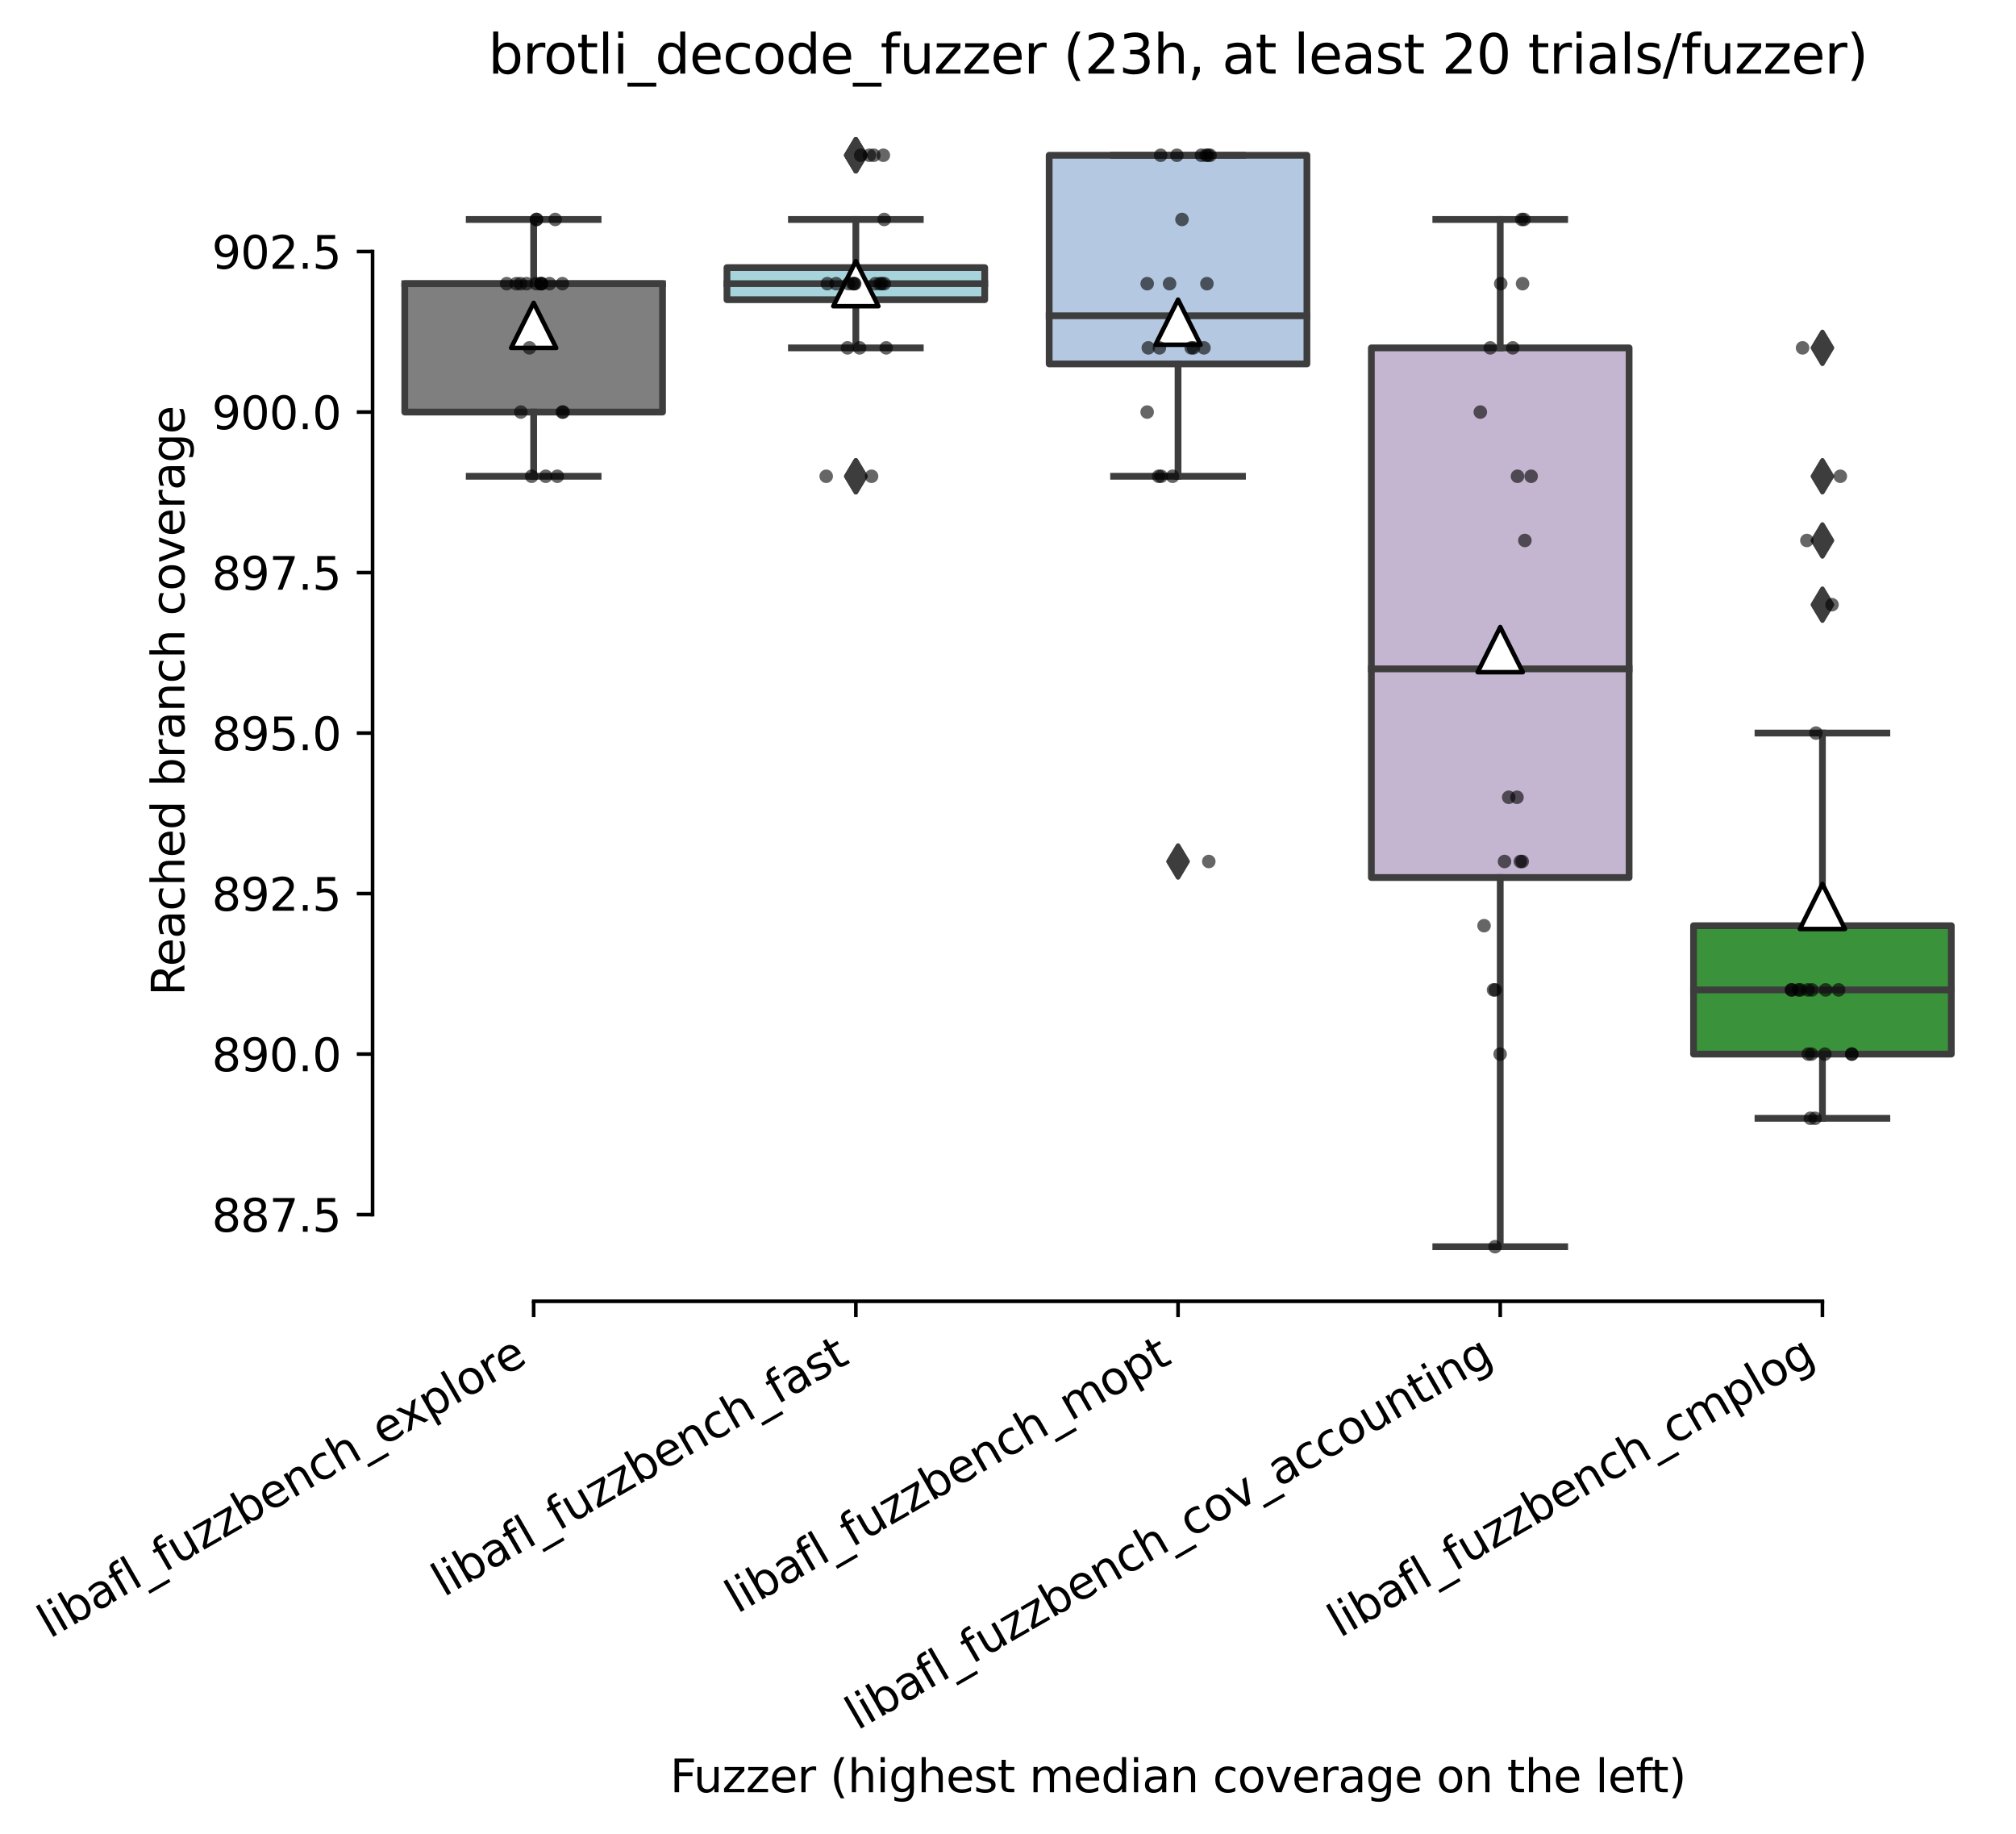 <?xml version="1.0" encoding="utf-8" standalone="no"?>
<!DOCTYPE svg PUBLIC "-//W3C//DTD SVG 1.1//EN"
  "http://www.w3.org/Graphics/SVG/1.1/DTD/svg11.dtd">
<svg xmlns:xlink="http://www.w3.org/1999/xlink" width="446.911pt" height="406.531pt" viewBox="0 0 446.911 406.531" xmlns="http://www.w3.org/2000/svg" version="1.1">
 <defs>
  <style type="text/css">*{stroke-linejoin: round; stroke-linecap: butt}</style>
 </defs>
 <g id="figure_1">
  <g id="patch_1">
   <path d="M 0 406.531 
L 446.911 406.531 
L 446.911 0 
L 0 0 
z
" style="fill: #ffffff"/>
  </g>
  <g id="axes_1">
   <g id="patch_2">
    <path d="M 82.591 288.43 
L 439.711 288.43 
L 439.711 22.318 
L 82.591 22.318 
z
" style="fill: #ffffff"/>
   </g>
   <g id="patch_3">
    <path d="M 89.733 91.336 
L 146.872 91.336 
L 146.872 62.875 
L 89.733 62.875 
L 89.733 91.336 
z
" clip-path="url(#p8907abc1ac)" style="fill: #7f7f7f; stroke: #3d3d3d; stroke-width: 1.5; stroke-linejoin: miter"/>
   </g>
   <g id="patch_4">
    <path d="M 161.157 66.433 
L 218.296 66.433 
L 218.296 59.318 
L 161.157 59.318 
L 161.157 66.433 
z
" clip-path="url(#p8907abc1ac)" style="fill: #a7d4dc; stroke: #3d3d3d; stroke-width: 1.5; stroke-linejoin: miter"/>
   </g>
   <g id="patch_5">
    <path d="M 232.581 80.664 
L 289.72 80.664 
L 289.72 34.414 
L 232.581 34.414 
L 232.581 80.664 
z
" clip-path="url(#p8907abc1ac)" style="fill: #b5c8e1; stroke: #3d3d3d; stroke-width: 1.5; stroke-linejoin: miter"/>
   </g>
   <g id="patch_6">
    <path d="M 304.005 194.508 
L 361.144 194.508 
L 361.144 77.106 
L 304.005 77.106 
L 304.005 194.508 
z
" clip-path="url(#p8907abc1ac)" style="fill: #c4b5d0; stroke: #3d3d3d; stroke-width: 1.5; stroke-linejoin: miter"/>
   </g>
   <g id="patch_7">
    <path d="M 375.429 233.642 
L 432.568 233.642 
L 432.568 205.181 
L 375.429 205.181 
L 375.429 233.642 
z
" clip-path="url(#p8907abc1ac)" style="fill: #3a923a; stroke: #3d3d3d; stroke-width: 1.5; stroke-linejoin: miter"/>
   </g>
   <g id="matplotlib.axis_1">
    <g id="xtick_1">
     <g id="line2d_1">
      <defs>
       <path id="mf5c73f891b" d="M 0 0 
L 0 3.5 
" style="stroke: #000000; stroke-width: 0.8"/>
      </defs>
      <g>
       <use xlink:href="#mf5c73f891b" x="118.303" y="288.43" style="stroke: #000000; stroke-width: 0.8"/>
      </g>
     </g>
     <g id="text_1">
      <!-- libafl_fuzzbench_explore -->
      <g transform="translate(10.999 363.282) rotate(-30) scale(0.1 -0.1)">
       <defs>
        <path id="DejaVuSans-6c" d="M 603 4863 
L 1178 4863 
L 1178 0 
L 603 0 
L 603 4863 
z
" transform="scale(0.016)"/>
        <path id="DejaVuSans-69" d="M 603 3500 
L 1178 3500 
L 1178 0 
L 603 0 
L 603 3500 
z
M 603 4863 
L 1178 4863 
L 1178 4134 
L 603 4134 
L 603 4863 
z
" transform="scale(0.016)"/>
        <path id="DejaVuSans-62" d="M 3116 1747 
Q 3116 2381 2855 2742 
Q 2594 3103 2138 3103 
Q 1681 3103 1420 2742 
Q 1159 2381 1159 1747 
Q 1159 1113 1420 752 
Q 1681 391 2138 391 
Q 2594 391 2855 752 
Q 3116 1113 3116 1747 
z
M 1159 2969 
Q 1341 3281 1617 3432 
Q 1894 3584 2278 3584 
Q 2916 3584 3314 3078 
Q 3713 2572 3713 1747 
Q 3713 922 3314 415 
Q 2916 -91 2278 -91 
Q 1894 -91 1617 61 
Q 1341 213 1159 525 
L 1159 0 
L 581 0 
L 581 4863 
L 1159 4863 
L 1159 2969 
z
" transform="scale(0.016)"/>
        <path id="DejaVuSans-61" d="M 2194 1759 
Q 1497 1759 1228 1600 
Q 959 1441 959 1056 
Q 959 750 1161 570 
Q 1363 391 1709 391 
Q 2188 391 2477 730 
Q 2766 1069 2766 1631 
L 2766 1759 
L 2194 1759 
z
M 3341 1997 
L 3341 0 
L 2766 0 
L 2766 531 
Q 2569 213 2275 61 
Q 1981 -91 1556 -91 
Q 1019 -91 701 211 
Q 384 513 384 1019 
Q 384 1609 779 1909 
Q 1175 2209 1959 2209 
L 2766 2209 
L 2766 2266 
Q 2766 2663 2505 2880 
Q 2244 3097 1772 3097 
Q 1472 3097 1187 3025 
Q 903 2953 641 2809 
L 641 3341 
Q 956 3463 1253 3523 
Q 1550 3584 1831 3584 
Q 2591 3584 2966 3190 
Q 3341 2797 3341 1997 
z
" transform="scale(0.016)"/>
        <path id="DejaVuSans-66" d="M 2375 4863 
L 2375 4384 
L 1825 4384 
Q 1516 4384 1395 4259 
Q 1275 4134 1275 3809 
L 1275 3500 
L 2222 3500 
L 2222 3053 
L 1275 3053 
L 1275 0 
L 697 0 
L 697 3053 
L 147 3053 
L 147 3500 
L 697 3500 
L 697 3744 
Q 697 4328 969 4595 
Q 1241 4863 1831 4863 
L 2375 4863 
z
" transform="scale(0.016)"/>
        <path id="DejaVuSans-5f" d="M 3263 -1063 
L 3263 -1509 
L -63 -1509 
L -63 -1063 
L 3263 -1063 
z
" transform="scale(0.016)"/>
        <path id="DejaVuSans-75" d="M 544 1381 
L 544 3500 
L 1119 3500 
L 1119 1403 
Q 1119 906 1312 657 
Q 1506 409 1894 409 
Q 2359 409 2629 706 
Q 2900 1003 2900 1516 
L 2900 3500 
L 3475 3500 
L 3475 0 
L 2900 0 
L 2900 538 
Q 2691 219 2414 64 
Q 2138 -91 1772 -91 
Q 1169 -91 856 284 
Q 544 659 544 1381 
z
M 1991 3584 
L 1991 3584 
z
" transform="scale(0.016)"/>
        <path id="DejaVuSans-7a" d="M 353 3500 
L 3084 3500 
L 3084 2975 
L 922 459 
L 3084 459 
L 3084 0 
L 275 0 
L 275 525 
L 2438 3041 
L 353 3041 
L 353 3500 
z
" transform="scale(0.016)"/>
        <path id="DejaVuSans-65" d="M 3597 1894 
L 3597 1613 
L 953 1613 
Q 991 1019 1311 708 
Q 1631 397 2203 397 
Q 2534 397 2845 478 
Q 3156 559 3463 722 
L 3463 178 
Q 3153 47 2828 -22 
Q 2503 -91 2169 -91 
Q 1331 -91 842 396 
Q 353 884 353 1716 
Q 353 2575 817 3079 
Q 1281 3584 2069 3584 
Q 2775 3584 3186 3129 
Q 3597 2675 3597 1894 
z
M 3022 2063 
Q 3016 2534 2758 2815 
Q 2500 3097 2075 3097 
Q 1594 3097 1305 2825 
Q 1016 2553 972 2059 
L 3022 2063 
z
" transform="scale(0.016)"/>
        <path id="DejaVuSans-6e" d="M 3513 2113 
L 3513 0 
L 2938 0 
L 2938 2094 
Q 2938 2591 2744 2837 
Q 2550 3084 2163 3084 
Q 1697 3084 1428 2787 
Q 1159 2491 1159 1978 
L 1159 0 
L 581 0 
L 581 3500 
L 1159 3500 
L 1159 2956 
Q 1366 3272 1645 3428 
Q 1925 3584 2291 3584 
Q 2894 3584 3203 3211 
Q 3513 2838 3513 2113 
z
" transform="scale(0.016)"/>
        <path id="DejaVuSans-63" d="M 3122 3366 
L 3122 2828 
Q 2878 2963 2633 3030 
Q 2388 3097 2138 3097 
Q 1578 3097 1268 2742 
Q 959 2388 959 1747 
Q 959 1106 1268 751 
Q 1578 397 2138 397 
Q 2388 397 2633 464 
Q 2878 531 3122 666 
L 3122 134 
Q 2881 22 2623 -34 
Q 2366 -91 2075 -91 
Q 1284 -91 818 406 
Q 353 903 353 1747 
Q 353 2603 823 3093 
Q 1294 3584 2113 3584 
Q 2378 3584 2631 3529 
Q 2884 3475 3122 3366 
z
" transform="scale(0.016)"/>
        <path id="DejaVuSans-68" d="M 3513 2113 
L 3513 0 
L 2938 0 
L 2938 2094 
Q 2938 2591 2744 2837 
Q 2550 3084 2163 3084 
Q 1697 3084 1428 2787 
Q 1159 2491 1159 1978 
L 1159 0 
L 581 0 
L 581 4863 
L 1159 4863 
L 1159 2956 
Q 1366 3272 1645 3428 
Q 1925 3584 2291 3584 
Q 2894 3584 3203 3211 
Q 3513 2838 3513 2113 
z
" transform="scale(0.016)"/>
        <path id="DejaVuSans-78" d="M 3513 3500 
L 2247 1797 
L 3578 0 
L 2900 0 
L 1881 1375 
L 863 0 
L 184 0 
L 1544 1831 
L 300 3500 
L 978 3500 
L 1906 2253 
L 2834 3500 
L 3513 3500 
z
" transform="scale(0.016)"/>
        <path id="DejaVuSans-70" d="M 1159 525 
L 1159 -1331 
L 581 -1331 
L 581 3500 
L 1159 3500 
L 1159 2969 
Q 1341 3281 1617 3432 
Q 1894 3584 2278 3584 
Q 2916 3584 3314 3078 
Q 3713 2572 3713 1747 
Q 3713 922 3314 415 
Q 2916 -91 2278 -91 
Q 1894 -91 1617 61 
Q 1341 213 1159 525 
z
M 3116 1747 
Q 3116 2381 2855 2742 
Q 2594 3103 2138 3103 
Q 1681 3103 1420 2742 
Q 1159 2381 1159 1747 
Q 1159 1113 1420 752 
Q 1681 391 2138 391 
Q 2594 391 2855 752 
Q 3116 1113 3116 1747 
z
" transform="scale(0.016)"/>
        <path id="DejaVuSans-6f" d="M 1959 3097 
Q 1497 3097 1228 2736 
Q 959 2375 959 1747 
Q 959 1119 1226 758 
Q 1494 397 1959 397 
Q 2419 397 2687 759 
Q 2956 1122 2956 1747 
Q 2956 2369 2687 2733 
Q 2419 3097 1959 3097 
z
M 1959 3584 
Q 2709 3584 3137 3096 
Q 3566 2609 3566 1747 
Q 3566 888 3137 398 
Q 2709 -91 1959 -91 
Q 1206 -91 779 398 
Q 353 888 353 1747 
Q 353 2609 779 3096 
Q 1206 3584 1959 3584 
z
" transform="scale(0.016)"/>
        <path id="DejaVuSans-72" d="M 2631 2963 
Q 2534 3019 2420 3045 
Q 2306 3072 2169 3072 
Q 1681 3072 1420 2755 
Q 1159 2438 1159 1844 
L 1159 0 
L 581 0 
L 581 3500 
L 1159 3500 
L 1159 2956 
Q 1341 3275 1631 3429 
Q 1922 3584 2338 3584 
Q 2397 3584 2469 3576 
Q 2541 3569 2628 3553 
L 2631 2963 
z
" transform="scale(0.016)"/>
       </defs>
       <use xlink:href="#DejaVuSans-6c"/>
       <use xlink:href="#DejaVuSans-69" x="27.783"/>
       <use xlink:href="#DejaVuSans-62" x="55.566"/>
       <use xlink:href="#DejaVuSans-61" x="119.043"/>
       <use xlink:href="#DejaVuSans-66" x="180.322"/>
       <use xlink:href="#DejaVuSans-6c" x="215.527"/>
       <use xlink:href="#DejaVuSans-5f" x="243.311"/>
       <use xlink:href="#DejaVuSans-66" x="293.311"/>
       <use xlink:href="#DejaVuSans-75" x="328.516"/>
       <use xlink:href="#DejaVuSans-7a" x="391.895"/>
       <use xlink:href="#DejaVuSans-7a" x="444.385"/>
       <use xlink:href="#DejaVuSans-62" x="496.875"/>
       <use xlink:href="#DejaVuSans-65" x="560.352"/>
       <use xlink:href="#DejaVuSans-6e" x="621.875"/>
       <use xlink:href="#DejaVuSans-63" x="685.254"/>
       <use xlink:href="#DejaVuSans-68" x="740.234"/>
       <use xlink:href="#DejaVuSans-5f" x="803.613"/>
       <use xlink:href="#DejaVuSans-65" x="853.613"/>
       <use xlink:href="#DejaVuSans-78" x="913.387"/>
       <use xlink:href="#DejaVuSans-70" x="972.566"/>
       <use xlink:href="#DejaVuSans-6c" x="1036.043"/>
       <use xlink:href="#DejaVuSans-6f" x="1063.826"/>
       <use xlink:href="#DejaVuSans-72" x="1125.008"/>
       <use xlink:href="#DejaVuSans-65" x="1163.871"/>
      </g>
     </g>
    </g>
    <g id="xtick_2">
     <g id="line2d_2">
      <g>
       <use xlink:href="#mf5c73f891b" x="189.727" y="288.43" style="stroke: #000000; stroke-width: 0.8"/>
      </g>
     </g>
     <g id="text_2">
      <!-- libafl_fuzzbench_fast -->
      <g transform="translate(98.361 354.08) rotate(-30) scale(0.1 -0.1)">
       <defs>
        <path id="DejaVuSans-73" d="M 2834 3397 
L 2834 2853 
Q 2591 2978 2328 3040 
Q 2066 3103 1784 3103 
Q 1356 3103 1142 2972 
Q 928 2841 928 2578 
Q 928 2378 1081 2264 
Q 1234 2150 1697 2047 
L 1894 2003 
Q 2506 1872 2764 1633 
Q 3022 1394 3022 966 
Q 3022 478 2636 193 
Q 2250 -91 1575 -91 
Q 1294 -91 989 -36 
Q 684 19 347 128 
L 347 722 
Q 666 556 975 473 
Q 1284 391 1588 391 
Q 1994 391 2212 530 
Q 2431 669 2431 922 
Q 2431 1156 2273 1281 
Q 2116 1406 1581 1522 
L 1381 1569 
Q 847 1681 609 1914 
Q 372 2147 372 2553 
Q 372 3047 722 3315 
Q 1072 3584 1716 3584 
Q 2034 3584 2315 3537 
Q 2597 3491 2834 3397 
z
" transform="scale(0.016)"/>
        <path id="DejaVuSans-74" d="M 1172 4494 
L 1172 3500 
L 2356 3500 
L 2356 3053 
L 1172 3053 
L 1172 1153 
Q 1172 725 1289 603 
Q 1406 481 1766 481 
L 2356 481 
L 2356 0 
L 1766 0 
Q 1100 0 847 248 
Q 594 497 594 1153 
L 594 3053 
L 172 3053 
L 172 3500 
L 594 3500 
L 594 4494 
L 1172 4494 
z
" transform="scale(0.016)"/>
       </defs>
       <use xlink:href="#DejaVuSans-6c"/>
       <use xlink:href="#DejaVuSans-69" x="27.783"/>
       <use xlink:href="#DejaVuSans-62" x="55.566"/>
       <use xlink:href="#DejaVuSans-61" x="119.043"/>
       <use xlink:href="#DejaVuSans-66" x="180.322"/>
       <use xlink:href="#DejaVuSans-6c" x="215.527"/>
       <use xlink:href="#DejaVuSans-5f" x="243.311"/>
       <use xlink:href="#DejaVuSans-66" x="293.311"/>
       <use xlink:href="#DejaVuSans-75" x="328.516"/>
       <use xlink:href="#DejaVuSans-7a" x="391.895"/>
       <use xlink:href="#DejaVuSans-7a" x="444.385"/>
       <use xlink:href="#DejaVuSans-62" x="496.875"/>
       <use xlink:href="#DejaVuSans-65" x="560.352"/>
       <use xlink:href="#DejaVuSans-6e" x="621.875"/>
       <use xlink:href="#DejaVuSans-63" x="685.254"/>
       <use xlink:href="#DejaVuSans-68" x="740.234"/>
       <use xlink:href="#DejaVuSans-5f" x="803.613"/>
       <use xlink:href="#DejaVuSans-66" x="853.613"/>
       <use xlink:href="#DejaVuSans-61" x="888.818"/>
       <use xlink:href="#DejaVuSans-73" x="950.098"/>
       <use xlink:href="#DejaVuSans-74" x="1002.197"/>
      </g>
     </g>
    </g>
    <g id="xtick_3">
     <g id="line2d_3">
      <g>
       <use xlink:href="#mf5c73f891b" x="261.151" y="288.43" style="stroke: #000000; stroke-width: 0.8"/>
      </g>
     </g>
     <g id="text_3">
      <!-- libafl_fuzzbench_mopt -->
      <g transform="translate(163.42 357.755) rotate(-30) scale(0.1 -0.1)">
       <defs>
        <path id="DejaVuSans-6d" d="M 3328 2828 
Q 3544 3216 3844 3400 
Q 4144 3584 4550 3584 
Q 5097 3584 5394 3201 
Q 5691 2819 5691 2113 
L 5691 0 
L 5113 0 
L 5113 2094 
Q 5113 2597 4934 2840 
Q 4756 3084 4391 3084 
Q 3944 3084 3684 2787 
Q 3425 2491 3425 1978 
L 3425 0 
L 2847 0 
L 2847 2094 
Q 2847 2600 2669 2842 
Q 2491 3084 2119 3084 
Q 1678 3084 1418 2786 
Q 1159 2488 1159 1978 
L 1159 0 
L 581 0 
L 581 3500 
L 1159 3500 
L 1159 2956 
Q 1356 3278 1631 3431 
Q 1906 3584 2284 3584 
Q 2666 3584 2933 3390 
Q 3200 3197 3328 2828 
z
" transform="scale(0.016)"/>
       </defs>
       <use xlink:href="#DejaVuSans-6c"/>
       <use xlink:href="#DejaVuSans-69" x="27.783"/>
       <use xlink:href="#DejaVuSans-62" x="55.566"/>
       <use xlink:href="#DejaVuSans-61" x="119.043"/>
       <use xlink:href="#DejaVuSans-66" x="180.322"/>
       <use xlink:href="#DejaVuSans-6c" x="215.527"/>
       <use xlink:href="#DejaVuSans-5f" x="243.311"/>
       <use xlink:href="#DejaVuSans-66" x="293.311"/>
       <use xlink:href="#DejaVuSans-75" x="328.516"/>
       <use xlink:href="#DejaVuSans-7a" x="391.895"/>
       <use xlink:href="#DejaVuSans-7a" x="444.385"/>
       <use xlink:href="#DejaVuSans-62" x="496.875"/>
       <use xlink:href="#DejaVuSans-65" x="560.352"/>
       <use xlink:href="#DejaVuSans-6e" x="621.875"/>
       <use xlink:href="#DejaVuSans-63" x="685.254"/>
       <use xlink:href="#DejaVuSans-68" x="740.234"/>
       <use xlink:href="#DejaVuSans-5f" x="803.613"/>
       <use xlink:href="#DejaVuSans-6d" x="853.613"/>
       <use xlink:href="#DejaVuSans-6f" x="951.025"/>
       <use xlink:href="#DejaVuSans-70" x="1012.207"/>
       <use xlink:href="#DejaVuSans-74" x="1075.684"/>
      </g>
     </g>
    </g>
    <g id="xtick_4">
     <g id="line2d_4">
      <g>
       <use xlink:href="#mf5c73f891b" x="332.575" y="288.43" style="stroke: #000000; stroke-width: 0.8"/>
      </g>
     </g>
     <g id="text_4">
      <!-- libafl_fuzzbench_cov_accounting -->
      <g transform="translate(190.061 383.611) rotate(-30) scale(0.1 -0.1)">
       <defs>
        <path id="DejaVuSans-76" d="M 191 3500 
L 800 3500 
L 1894 563 
L 2988 3500 
L 3597 3500 
L 2284 0 
L 1503 0 
L 191 3500 
z
" transform="scale(0.016)"/>
        <path id="DejaVuSans-67" d="M 2906 1791 
Q 2906 2416 2648 2759 
Q 2391 3103 1925 3103 
Q 1463 3103 1205 2759 
Q 947 2416 947 1791 
Q 947 1169 1205 825 
Q 1463 481 1925 481 
Q 2391 481 2648 825 
Q 2906 1169 2906 1791 
z
M 3481 434 
Q 3481 -459 3084 -895 
Q 2688 -1331 1869 -1331 
Q 1566 -1331 1297 -1286 
Q 1028 -1241 775 -1147 
L 775 -588 
Q 1028 -725 1275 -790 
Q 1522 -856 1778 -856 
Q 2344 -856 2625 -561 
Q 2906 -266 2906 331 
L 2906 616 
Q 2728 306 2450 153 
Q 2172 0 1784 0 
Q 1141 0 747 490 
Q 353 981 353 1791 
Q 353 2603 747 3093 
Q 1141 3584 1784 3584 
Q 2172 3584 2450 3431 
Q 2728 3278 2906 2969 
L 2906 3500 
L 3481 3500 
L 3481 434 
z
" transform="scale(0.016)"/>
       </defs>
       <use xlink:href="#DejaVuSans-6c"/>
       <use xlink:href="#DejaVuSans-69" x="27.783"/>
       <use xlink:href="#DejaVuSans-62" x="55.566"/>
       <use xlink:href="#DejaVuSans-61" x="119.043"/>
       <use xlink:href="#DejaVuSans-66" x="180.322"/>
       <use xlink:href="#DejaVuSans-6c" x="215.527"/>
       <use xlink:href="#DejaVuSans-5f" x="243.311"/>
       <use xlink:href="#DejaVuSans-66" x="293.311"/>
       <use xlink:href="#DejaVuSans-75" x="328.516"/>
       <use xlink:href="#DejaVuSans-7a" x="391.895"/>
       <use xlink:href="#DejaVuSans-7a" x="444.385"/>
       <use xlink:href="#DejaVuSans-62" x="496.875"/>
       <use xlink:href="#DejaVuSans-65" x="560.352"/>
       <use xlink:href="#DejaVuSans-6e" x="621.875"/>
       <use xlink:href="#DejaVuSans-63" x="685.254"/>
       <use xlink:href="#DejaVuSans-68" x="740.234"/>
       <use xlink:href="#DejaVuSans-5f" x="803.613"/>
       <use xlink:href="#DejaVuSans-63" x="853.613"/>
       <use xlink:href="#DejaVuSans-6f" x="908.594"/>
       <use xlink:href="#DejaVuSans-76" x="969.775"/>
       <use xlink:href="#DejaVuSans-5f" x="1028.955"/>
       <use xlink:href="#DejaVuSans-61" x="1078.955"/>
       <use xlink:href="#DejaVuSans-63" x="1140.234"/>
       <use xlink:href="#DejaVuSans-63" x="1195.215"/>
       <use xlink:href="#DejaVuSans-6f" x="1250.195"/>
       <use xlink:href="#DejaVuSans-75" x="1311.377"/>
       <use xlink:href="#DejaVuSans-6e" x="1374.756"/>
       <use xlink:href="#DejaVuSans-74" x="1438.135"/>
       <use xlink:href="#DejaVuSans-69" x="1477.344"/>
       <use xlink:href="#DejaVuSans-6e" x="1505.127"/>
       <use xlink:href="#DejaVuSans-67" x="1568.506"/>
      </g>
     </g>
    </g>
    <g id="xtick_5">
     <g id="line2d_5">
      <g>
       <use xlink:href="#mf5c73f891b" x="403.999" y="288.43" style="stroke: #000000; stroke-width: 0.8"/>
      </g>
     </g>
     <g id="text_5">
      <!-- libafl_fuzzbench_cmplog -->
      <g transform="translate(296.997 363.107) rotate(-30) scale(0.1 -0.1)">
       <use xlink:href="#DejaVuSans-6c"/>
       <use xlink:href="#DejaVuSans-69" x="27.783"/>
       <use xlink:href="#DejaVuSans-62" x="55.566"/>
       <use xlink:href="#DejaVuSans-61" x="119.043"/>
       <use xlink:href="#DejaVuSans-66" x="180.322"/>
       <use xlink:href="#DejaVuSans-6c" x="215.527"/>
       <use xlink:href="#DejaVuSans-5f" x="243.311"/>
       <use xlink:href="#DejaVuSans-66" x="293.311"/>
       <use xlink:href="#DejaVuSans-75" x="328.516"/>
       <use xlink:href="#DejaVuSans-7a" x="391.895"/>
       <use xlink:href="#DejaVuSans-7a" x="444.385"/>
       <use xlink:href="#DejaVuSans-62" x="496.875"/>
       <use xlink:href="#DejaVuSans-65" x="560.352"/>
       <use xlink:href="#DejaVuSans-6e" x="621.875"/>
       <use xlink:href="#DejaVuSans-63" x="685.254"/>
       <use xlink:href="#DejaVuSans-68" x="740.234"/>
       <use xlink:href="#DejaVuSans-5f" x="803.613"/>
       <use xlink:href="#DejaVuSans-63" x="853.613"/>
       <use xlink:href="#DejaVuSans-6d" x="908.594"/>
       <use xlink:href="#DejaVuSans-70" x="1006.006"/>
       <use xlink:href="#DejaVuSans-6c" x="1069.482"/>
       <use xlink:href="#DejaVuSans-6f" x="1097.266"/>
       <use xlink:href="#DejaVuSans-67" x="1158.447"/>
      </g>
     </g>
    </g>
    <g id="text_6">
     <!-- Fuzzer (highest median coverage on the left) -->
     <g transform="translate(148.533 397.251) scale(0.1 -0.1)">
      <defs>
       <path id="DejaVuSans-46" d="M 628 4666 
L 3309 4666 
L 3309 4134 
L 1259 4134 
L 1259 2759 
L 3109 2759 
L 3109 2228 
L 1259 2228 
L 1259 0 
L 628 0 
L 628 4666 
z
" transform="scale(0.016)"/>
       <path id="DejaVuSans-20" transform="scale(0.016)"/>
       <path id="DejaVuSans-28" d="M 1984 4856 
Q 1566 4138 1362 3434 
Q 1159 2731 1159 2009 
Q 1159 1288 1364 580 
Q 1569 -128 1984 -844 
L 1484 -844 
Q 1016 -109 783 600 
Q 550 1309 550 2009 
Q 550 2706 781 3412 
Q 1013 4119 1484 4856 
L 1984 4856 
z
" transform="scale(0.016)"/>
       <path id="DejaVuSans-64" d="M 2906 2969 
L 2906 4863 
L 3481 4863 
L 3481 0 
L 2906 0 
L 2906 525 
Q 2725 213 2448 61 
Q 2172 -91 1784 -91 
Q 1150 -91 751 415 
Q 353 922 353 1747 
Q 353 2572 751 3078 
Q 1150 3584 1784 3584 
Q 2172 3584 2448 3432 
Q 2725 3281 2906 2969 
z
M 947 1747 
Q 947 1113 1208 752 
Q 1469 391 1925 391 
Q 2381 391 2643 752 
Q 2906 1113 2906 1747 
Q 2906 2381 2643 2742 
Q 2381 3103 1925 3103 
Q 1469 3103 1208 2742 
Q 947 2381 947 1747 
z
" transform="scale(0.016)"/>
       <path id="DejaVuSans-29" d="M 513 4856 
L 1013 4856 
Q 1481 4119 1714 3412 
Q 1947 2706 1947 2009 
Q 1947 1309 1714 600 
Q 1481 -109 1013 -844 
L 513 -844 
Q 928 -128 1133 580 
Q 1338 1288 1338 2009 
Q 1338 2731 1133 3434 
Q 928 4138 513 4856 
z
" transform="scale(0.016)"/>
      </defs>
      <use xlink:href="#DejaVuSans-46"/>
      <use xlink:href="#DejaVuSans-75" x="52.02"/>
      <use xlink:href="#DejaVuSans-7a" x="115.398"/>
      <use xlink:href="#DejaVuSans-7a" x="167.889"/>
      <use xlink:href="#DejaVuSans-65" x="220.379"/>
      <use xlink:href="#DejaVuSans-72" x="281.902"/>
      <use xlink:href="#DejaVuSans-20" x="323.016"/>
      <use xlink:href="#DejaVuSans-28" x="354.803"/>
      <use xlink:href="#DejaVuSans-68" x="393.816"/>
      <use xlink:href="#DejaVuSans-69" x="457.195"/>
      <use xlink:href="#DejaVuSans-67" x="484.979"/>
      <use xlink:href="#DejaVuSans-68" x="548.455"/>
      <use xlink:href="#DejaVuSans-65" x="611.834"/>
      <use xlink:href="#DejaVuSans-73" x="673.357"/>
      <use xlink:href="#DejaVuSans-74" x="725.457"/>
      <use xlink:href="#DejaVuSans-20" x="764.666"/>
      <use xlink:href="#DejaVuSans-6d" x="796.453"/>
      <use xlink:href="#DejaVuSans-65" x="893.865"/>
      <use xlink:href="#DejaVuSans-64" x="955.389"/>
      <use xlink:href="#DejaVuSans-69" x="1018.865"/>
      <use xlink:href="#DejaVuSans-61" x="1046.648"/>
      <use xlink:href="#DejaVuSans-6e" x="1107.928"/>
      <use xlink:href="#DejaVuSans-20" x="1171.307"/>
      <use xlink:href="#DejaVuSans-63" x="1203.094"/>
      <use xlink:href="#DejaVuSans-6f" x="1258.074"/>
      <use xlink:href="#DejaVuSans-76" x="1319.256"/>
      <use xlink:href="#DejaVuSans-65" x="1378.436"/>
      <use xlink:href="#DejaVuSans-72" x="1439.959"/>
      <use xlink:href="#DejaVuSans-61" x="1481.072"/>
      <use xlink:href="#DejaVuSans-67" x="1542.352"/>
      <use xlink:href="#DejaVuSans-65" x="1605.828"/>
      <use xlink:href="#DejaVuSans-20" x="1667.352"/>
      <use xlink:href="#DejaVuSans-6f" x="1699.139"/>
      <use xlink:href="#DejaVuSans-6e" x="1760.32"/>
      <use xlink:href="#DejaVuSans-20" x="1823.699"/>
      <use xlink:href="#DejaVuSans-74" x="1855.486"/>
      <use xlink:href="#DejaVuSans-68" x="1894.695"/>
      <use xlink:href="#DejaVuSans-65" x="1958.074"/>
      <use xlink:href="#DejaVuSans-20" x="2019.598"/>
      <use xlink:href="#DejaVuSans-6c" x="2051.385"/>
      <use xlink:href="#DejaVuSans-65" x="2079.168"/>
      <use xlink:href="#DejaVuSans-66" x="2140.691"/>
      <use xlink:href="#DejaVuSans-74" x="2174.146"/>
      <use xlink:href="#DejaVuSans-29" x="2213.355"/>
     </g>
    </g>
   </g>
   <g id="matplotlib.axis_2">
    <g id="ytick_1">
     <g id="line2d_6">
      <defs>
       <path id="ma88e4e3bd6" d="M 0 0 
L -3.5 0 
" style="stroke: #000000; stroke-width: 0.8"/>
      </defs>
      <g>
       <use xlink:href="#ma88e4e3bd6" x="82.591" y="269.219" style="stroke: #000000; stroke-width: 0.8"/>
      </g>
     </g>
     <g id="text_7">
      <!-- 887.5 -->
      <g transform="translate(46.963 273.018) scale(0.1 -0.1)">
       <defs>
        <path id="DejaVuSans-38" d="M 2034 2216 
Q 1584 2216 1326 1975 
Q 1069 1734 1069 1313 
Q 1069 891 1326 650 
Q 1584 409 2034 409 
Q 2484 409 2743 651 
Q 3003 894 3003 1313 
Q 3003 1734 2745 1975 
Q 2488 2216 2034 2216 
z
M 1403 2484 
Q 997 2584 770 2862 
Q 544 3141 544 3541 
Q 544 4100 942 4425 
Q 1341 4750 2034 4750 
Q 2731 4750 3128 4425 
Q 3525 4100 3525 3541 
Q 3525 3141 3298 2862 
Q 3072 2584 2669 2484 
Q 3125 2378 3379 2068 
Q 3634 1759 3634 1313 
Q 3634 634 3220 271 
Q 2806 -91 2034 -91 
Q 1263 -91 848 271 
Q 434 634 434 1313 
Q 434 1759 690 2068 
Q 947 2378 1403 2484 
z
M 1172 3481 
Q 1172 3119 1398 2916 
Q 1625 2713 2034 2713 
Q 2441 2713 2670 2916 
Q 2900 3119 2900 3481 
Q 2900 3844 2670 4047 
Q 2441 4250 2034 4250 
Q 1625 4250 1398 4047 
Q 1172 3844 1172 3481 
z
" transform="scale(0.016)"/>
        <path id="DejaVuSans-37" d="M 525 4666 
L 3525 4666 
L 3525 4397 
L 1831 0 
L 1172 0 
L 2766 4134 
L 525 4134 
L 525 4666 
z
" transform="scale(0.016)"/>
        <path id="DejaVuSans-2e" d="M 684 794 
L 1344 794 
L 1344 0 
L 684 0 
L 684 794 
z
" transform="scale(0.016)"/>
        <path id="DejaVuSans-35" d="M 691 4666 
L 3169 4666 
L 3169 4134 
L 1269 4134 
L 1269 2991 
Q 1406 3038 1543 3061 
Q 1681 3084 1819 3084 
Q 2600 3084 3056 2656 
Q 3513 2228 3513 1497 
Q 3513 744 3044 326 
Q 2575 -91 1722 -91 
Q 1428 -91 1123 -41 
Q 819 9 494 109 
L 494 744 
Q 775 591 1075 516 
Q 1375 441 1709 441 
Q 2250 441 2565 725 
Q 2881 1009 2881 1497 
Q 2881 1984 2565 2268 
Q 2250 2553 1709 2553 
Q 1456 2553 1204 2497 
Q 953 2441 691 2322 
L 691 4666 
z
" transform="scale(0.016)"/>
       </defs>
       <use xlink:href="#DejaVuSans-38"/>
       <use xlink:href="#DejaVuSans-38" x="63.623"/>
       <use xlink:href="#DejaVuSans-37" x="127.246"/>
       <use xlink:href="#DejaVuSans-2e" x="190.869"/>
       <use xlink:href="#DejaVuSans-35" x="222.656"/>
      </g>
     </g>
    </g>
    <g id="ytick_2">
     <g id="line2d_7">
      <g>
       <use xlink:href="#ma88e4e3bd6" x="82.591" y="233.642" style="stroke: #000000; stroke-width: 0.8"/>
      </g>
     </g>
     <g id="text_8">
      <!-- 890.0 -->
      <g transform="translate(46.963 237.442) scale(0.1 -0.1)">
       <defs>
        <path id="DejaVuSans-39" d="M 703 97 
L 703 672 
Q 941 559 1184 500 
Q 1428 441 1663 441 
Q 2288 441 2617 861 
Q 2947 1281 2994 2138 
Q 2813 1869 2534 1725 
Q 2256 1581 1919 1581 
Q 1219 1581 811 2004 
Q 403 2428 403 3163 
Q 403 3881 828 4315 
Q 1253 4750 1959 4750 
Q 2769 4750 3195 4129 
Q 3622 3509 3622 2328 
Q 3622 1225 3098 567 
Q 2575 -91 1691 -91 
Q 1453 -91 1209 -44 
Q 966 3 703 97 
z
M 1959 2075 
Q 2384 2075 2632 2365 
Q 2881 2656 2881 3163 
Q 2881 3666 2632 3958 
Q 2384 4250 1959 4250 
Q 1534 4250 1286 3958 
Q 1038 3666 1038 3163 
Q 1038 2656 1286 2365 
Q 1534 2075 1959 2075 
z
" transform="scale(0.016)"/>
        <path id="DejaVuSans-30" d="M 2034 4250 
Q 1547 4250 1301 3770 
Q 1056 3291 1056 2328 
Q 1056 1369 1301 889 
Q 1547 409 2034 409 
Q 2525 409 2770 889 
Q 3016 1369 3016 2328 
Q 3016 3291 2770 3770 
Q 2525 4250 2034 4250 
z
M 2034 4750 
Q 2819 4750 3233 4129 
Q 3647 3509 3647 2328 
Q 3647 1150 3233 529 
Q 2819 -91 2034 -91 
Q 1250 -91 836 529 
Q 422 1150 422 2328 
Q 422 3509 836 4129 
Q 1250 4750 2034 4750 
z
" transform="scale(0.016)"/>
       </defs>
       <use xlink:href="#DejaVuSans-38"/>
       <use xlink:href="#DejaVuSans-39" x="63.623"/>
       <use xlink:href="#DejaVuSans-30" x="127.246"/>
       <use xlink:href="#DejaVuSans-2e" x="190.869"/>
       <use xlink:href="#DejaVuSans-30" x="222.656"/>
      </g>
     </g>
    </g>
    <g id="ytick_3">
     <g id="line2d_8">
      <g>
       <use xlink:href="#ma88e4e3bd6" x="82.591" y="198.066" style="stroke: #000000; stroke-width: 0.8"/>
      </g>
     </g>
     <g id="text_9">
      <!-- 892.5 -->
      <g transform="translate(46.963 201.865) scale(0.1 -0.1)">
       <defs>
        <path id="DejaVuSans-32" d="M 1228 531 
L 3431 531 
L 3431 0 
L 469 0 
L 469 531 
Q 828 903 1448 1529 
Q 2069 2156 2228 2338 
Q 2531 2678 2651 2914 
Q 2772 3150 2772 3378 
Q 2772 3750 2511 3984 
Q 2250 4219 1831 4219 
Q 1534 4219 1204 4116 
Q 875 4013 500 3803 
L 500 4441 
Q 881 4594 1212 4672 
Q 1544 4750 1819 4750 
Q 2544 4750 2975 4387 
Q 3406 4025 3406 3419 
Q 3406 3131 3298 2873 
Q 3191 2616 2906 2266 
Q 2828 2175 2409 1742 
Q 1991 1309 1228 531 
z
" transform="scale(0.016)"/>
       </defs>
       <use xlink:href="#DejaVuSans-38"/>
       <use xlink:href="#DejaVuSans-39" x="63.623"/>
       <use xlink:href="#DejaVuSans-32" x="127.246"/>
       <use xlink:href="#DejaVuSans-2e" x="190.869"/>
       <use xlink:href="#DejaVuSans-35" x="222.656"/>
      </g>
     </g>
    </g>
    <g id="ytick_4">
     <g id="line2d_9">
      <g>
       <use xlink:href="#ma88e4e3bd6" x="82.591" y="162.489" style="stroke: #000000; stroke-width: 0.8"/>
      </g>
     </g>
     <g id="text_10">
      <!-- 895.0 -->
      <g transform="translate(46.963 166.289) scale(0.1 -0.1)">
       <use xlink:href="#DejaVuSans-38"/>
       <use xlink:href="#DejaVuSans-39" x="63.623"/>
       <use xlink:href="#DejaVuSans-35" x="127.246"/>
       <use xlink:href="#DejaVuSans-2e" x="190.869"/>
       <use xlink:href="#DejaVuSans-30" x="222.656"/>
      </g>
     </g>
    </g>
    <g id="ytick_5">
     <g id="line2d_10">
      <g>
       <use xlink:href="#ma88e4e3bd6" x="82.591" y="126.913" style="stroke: #000000; stroke-width: 0.8"/>
      </g>
     </g>
     <g id="text_11">
      <!-- 897.5 -->
      <g transform="translate(46.963 130.712) scale(0.1 -0.1)">
       <use xlink:href="#DejaVuSans-38"/>
       <use xlink:href="#DejaVuSans-39" x="63.623"/>
       <use xlink:href="#DejaVuSans-37" x="127.246"/>
       <use xlink:href="#DejaVuSans-2e" x="190.869"/>
       <use xlink:href="#DejaVuSans-35" x="222.656"/>
      </g>
     </g>
    </g>
    <g id="ytick_6">
     <g id="line2d_11">
      <g>
       <use xlink:href="#ma88e4e3bd6" x="82.591" y="91.336" style="stroke: #000000; stroke-width: 0.8"/>
      </g>
     </g>
     <g id="text_12">
      <!-- 900.0 -->
      <g transform="translate(46.963 95.136) scale(0.1 -0.1)">
       <use xlink:href="#DejaVuSans-39"/>
       <use xlink:href="#DejaVuSans-30" x="63.623"/>
       <use xlink:href="#DejaVuSans-30" x="127.246"/>
       <use xlink:href="#DejaVuSans-2e" x="190.869"/>
       <use xlink:href="#DejaVuSans-30" x="222.656"/>
      </g>
     </g>
    </g>
    <g id="ytick_7">
     <g id="line2d_12">
      <g>
       <use xlink:href="#ma88e4e3bd6" x="82.591" y="55.76" style="stroke: #000000; stroke-width: 0.8"/>
      </g>
     </g>
     <g id="text_13">
      <!-- 902.5 -->
      <g transform="translate(46.963 59.559) scale(0.1 -0.1)">
       <use xlink:href="#DejaVuSans-39"/>
       <use xlink:href="#DejaVuSans-30" x="63.623"/>
       <use xlink:href="#DejaVuSans-32" x="127.246"/>
       <use xlink:href="#DejaVuSans-2e" x="190.869"/>
       <use xlink:href="#DejaVuSans-35" x="222.656"/>
      </g>
     </g>
    </g>
    <g id="text_14">
     <!-- Reached branch coverage -->
     <g transform="translate(40.883 220.706) rotate(-90) scale(0.1 -0.1)">
      <defs>
       <path id="DejaVuSans-52" d="M 2841 2188 
Q 3044 2119 3236 1894 
Q 3428 1669 3622 1275 
L 4263 0 
L 3584 0 
L 2988 1197 
Q 2756 1666 2539 1819 
Q 2322 1972 1947 1972 
L 1259 1972 
L 1259 0 
L 628 0 
L 628 4666 
L 2053 4666 
Q 2853 4666 3247 4331 
Q 3641 3997 3641 3322 
Q 3641 2881 3436 2590 
Q 3231 2300 2841 2188 
z
M 1259 4147 
L 1259 2491 
L 2053 2491 
Q 2509 2491 2742 2702 
Q 2975 2913 2975 3322 
Q 2975 3731 2742 3939 
Q 2509 4147 2053 4147 
L 1259 4147 
z
" transform="scale(0.016)"/>
      </defs>
      <use xlink:href="#DejaVuSans-52"/>
      <use xlink:href="#DejaVuSans-65" x="64.982"/>
      <use xlink:href="#DejaVuSans-61" x="126.506"/>
      <use xlink:href="#DejaVuSans-63" x="187.785"/>
      <use xlink:href="#DejaVuSans-68" x="242.766"/>
      <use xlink:href="#DejaVuSans-65" x="306.145"/>
      <use xlink:href="#DejaVuSans-64" x="367.668"/>
      <use xlink:href="#DejaVuSans-20" x="431.145"/>
      <use xlink:href="#DejaVuSans-62" x="462.932"/>
      <use xlink:href="#DejaVuSans-72" x="526.408"/>
      <use xlink:href="#DejaVuSans-61" x="567.521"/>
      <use xlink:href="#DejaVuSans-6e" x="628.801"/>
      <use xlink:href="#DejaVuSans-63" x="692.18"/>
      <use xlink:href="#DejaVuSans-68" x="747.16"/>
      <use xlink:href="#DejaVuSans-20" x="810.539"/>
      <use xlink:href="#DejaVuSans-63" x="842.326"/>
      <use xlink:href="#DejaVuSans-6f" x="897.307"/>
      <use xlink:href="#DejaVuSans-76" x="958.488"/>
      <use xlink:href="#DejaVuSans-65" x="1017.668"/>
      <use xlink:href="#DejaVuSans-72" x="1079.191"/>
      <use xlink:href="#DejaVuSans-61" x="1120.305"/>
      <use xlink:href="#DejaVuSans-67" x="1181.584"/>
      <use xlink:href="#DejaVuSans-65" x="1245.061"/>
     </g>
    </g>
   </g>
   <g id="line2d_13">
    <path d="M 118.303 91.336 
L 118.303 105.567 
" clip-path="url(#p8907abc1ac)" style="fill: none; stroke: #3d3d3d; stroke-width: 1.5; stroke-linecap: square"/>
   </g>
   <g id="line2d_14">
    <path d="M 118.303 62.875 
L 118.303 48.645 
" clip-path="url(#p8907abc1ac)" style="fill: none; stroke: #3d3d3d; stroke-width: 1.5; stroke-linecap: square"/>
   </g>
   <g id="line2d_15">
    <path d="M 104.018 105.567 
L 132.588 105.567 
" clip-path="url(#p8907abc1ac)" style="fill: none; stroke: #3d3d3d; stroke-width: 1.5; stroke-linecap: square"/>
   </g>
   <g id="line2d_16">
    <path d="M 104.018 48.645 
L 132.588 48.645 
" clip-path="url(#p8907abc1ac)" style="fill: none; stroke: #3d3d3d; stroke-width: 1.5; stroke-linecap: square"/>
   </g>
   <g id="line2d_17"/>
   <g id="line2d_18">
    <path d="M 189.727 66.433 
L 189.727 77.106 
" clip-path="url(#p8907abc1ac)" style="fill: none; stroke: #3d3d3d; stroke-width: 1.5; stroke-linecap: square"/>
   </g>
   <g id="line2d_19">
    <path d="M 189.727 59.318 
L 189.727 48.645 
" clip-path="url(#p8907abc1ac)" style="fill: none; stroke: #3d3d3d; stroke-width: 1.5; stroke-linecap: square"/>
   </g>
   <g id="line2d_20">
    <path d="M 175.442 77.106 
L 204.012 77.106 
" clip-path="url(#p8907abc1ac)" style="fill: none; stroke: #3d3d3d; stroke-width: 1.5; stroke-linecap: square"/>
   </g>
   <g id="line2d_21">
    <path d="M 175.442 48.645 
L 204.012 48.645 
" clip-path="url(#p8907abc1ac)" style="fill: none; stroke: #3d3d3d; stroke-width: 1.5; stroke-linecap: square"/>
   </g>
   <g id="line2d_22">
    <defs>
     <path id="m287790dba2" d="M -0 3.536 
L 2.121 0 
L -0 -3.536 
L -2.121 -0 
z
" style="stroke: #3d3d3d; stroke-linejoin: miter"/>
    </defs>
    <g clip-path="url(#p8907abc1ac)">
     <use xlink:href="#m287790dba2" x="189.727" y="105.567" style="fill: #3d3d3d; stroke: #3d3d3d; stroke-linejoin: miter"/>
     <use xlink:href="#m287790dba2" x="189.727" y="105.567" style="fill: #3d3d3d; stroke: #3d3d3d; stroke-linejoin: miter"/>
     <use xlink:href="#m287790dba2" x="189.727" y="34.414" style="fill: #3d3d3d; stroke: #3d3d3d; stroke-linejoin: miter"/>
     <use xlink:href="#m287790dba2" x="189.727" y="34.414" style="fill: #3d3d3d; stroke: #3d3d3d; stroke-linejoin: miter"/>
     <use xlink:href="#m287790dba2" x="189.727" y="34.414" style="fill: #3d3d3d; stroke: #3d3d3d; stroke-linejoin: miter"/>
     <use xlink:href="#m287790dba2" x="189.727" y="34.414" style="fill: #3d3d3d; stroke: #3d3d3d; stroke-linejoin: miter"/>
    </g>
   </g>
   <g id="line2d_23">
    <path d="M 261.151 80.664 
L 261.151 105.567 
" clip-path="url(#p8907abc1ac)" style="fill: none; stroke: #3d3d3d; stroke-width: 1.5; stroke-linecap: square"/>
   </g>
   <g id="line2d_24">
    <path d="M 261.151 34.414 
L 261.151 34.414 
" clip-path="url(#p8907abc1ac)" style="fill: none; stroke: #3d3d3d; stroke-width: 1.5; stroke-linecap: square"/>
   </g>
   <g id="line2d_25">
    <path d="M 246.866 105.567 
L 275.436 105.567 
" clip-path="url(#p8907abc1ac)" style="fill: none; stroke: #3d3d3d; stroke-width: 1.5; stroke-linecap: square"/>
   </g>
   <g id="line2d_26">
    <path d="M 246.866 34.414 
L 275.436 34.414 
" clip-path="url(#p8907abc1ac)" style="fill: none; stroke: #3d3d3d; stroke-width: 1.5; stroke-linecap: square"/>
   </g>
   <g id="line2d_27">
    <g clip-path="url(#p8907abc1ac)">
     <use xlink:href="#m287790dba2" x="261.151" y="190.951" style="fill: #3d3d3d; stroke: #3d3d3d; stroke-linejoin: miter"/>
    </g>
   </g>
   <g id="line2d_28">
    <path d="M 332.575 194.508 
L 332.575 276.334 
" clip-path="url(#p8907abc1ac)" style="fill: none; stroke: #3d3d3d; stroke-width: 1.5; stroke-linecap: square"/>
   </g>
   <g id="line2d_29">
    <path d="M 332.575 77.106 
L 332.575 48.645 
" clip-path="url(#p8907abc1ac)" style="fill: none; stroke: #3d3d3d; stroke-width: 1.5; stroke-linecap: square"/>
   </g>
   <g id="line2d_30">
    <path d="M 318.29 276.334 
L 346.86 276.334 
" clip-path="url(#p8907abc1ac)" style="fill: none; stroke: #3d3d3d; stroke-width: 1.5; stroke-linecap: square"/>
   </g>
   <g id="line2d_31">
    <path d="M 318.29 48.645 
L 346.86 48.645 
" clip-path="url(#p8907abc1ac)" style="fill: none; stroke: #3d3d3d; stroke-width: 1.5; stroke-linecap: square"/>
   </g>
   <g id="line2d_32"/>
   <g id="line2d_33">
    <path d="M 403.999 233.642 
L 403.999 247.873 
" clip-path="url(#p8907abc1ac)" style="fill: none; stroke: #3d3d3d; stroke-width: 1.5; stroke-linecap: square"/>
   </g>
   <g id="line2d_34">
    <path d="M 403.999 205.181 
L 403.999 162.489 
" clip-path="url(#p8907abc1ac)" style="fill: none; stroke: #3d3d3d; stroke-width: 1.5; stroke-linecap: square"/>
   </g>
   <g id="line2d_35">
    <path d="M 389.714 247.873 
L 418.284 247.873 
" clip-path="url(#p8907abc1ac)" style="fill: none; stroke: #3d3d3d; stroke-width: 1.5; stroke-linecap: square"/>
   </g>
   <g id="line2d_36">
    <path d="M 389.714 162.489 
L 418.284 162.489 
" clip-path="url(#p8907abc1ac)" style="fill: none; stroke: #3d3d3d; stroke-width: 1.5; stroke-linecap: square"/>
   </g>
   <g id="line2d_37">
    <g clip-path="url(#p8907abc1ac)">
     <use xlink:href="#m287790dba2" x="403.999" y="119.798" style="fill: #3d3d3d; stroke: #3d3d3d; stroke-linejoin: miter"/>
     <use xlink:href="#m287790dba2" x="403.999" y="77.106" style="fill: #3d3d3d; stroke: #3d3d3d; stroke-linejoin: miter"/>
     <use xlink:href="#m287790dba2" x="403.999" y="134.028" style="fill: #3d3d3d; stroke: #3d3d3d; stroke-linejoin: miter"/>
     <use xlink:href="#m287790dba2" x="403.999" y="105.567" style="fill: #3d3d3d; stroke: #3d3d3d; stroke-linejoin: miter"/>
    </g>
   </g>
   <g id="line2d_38">
    <path d="M 89.733 62.875 
L 146.872 62.875 
" clip-path="url(#p8907abc1ac)" style="fill: none; stroke: #3d3d3d; stroke-width: 1.5; stroke-linecap: square"/>
   </g>
   <g id="line2d_39">
    <defs>
     <path id="mae7c64b49e" d="M 0 -5 
L -5 5 
L 5 5 
z
" style="stroke: #000000; stroke-linejoin: miter"/>
    </defs>
    <g clip-path="url(#p8907abc1ac)">
     <use xlink:href="#mae7c64b49e" x="118.303" y="72.125" style="fill: #ffffff; stroke: #000000; stroke-linejoin: miter"/>
    </g>
   </g>
   <g id="line2d_40">
    <path d="M 161.157 62.875 
L 218.296 62.875 
" clip-path="url(#p8907abc1ac)" style="fill: none; stroke: #3d3d3d; stroke-width: 1.5; stroke-linecap: square"/>
   </g>
   <g id="line2d_41">
    <g clip-path="url(#p8907abc1ac)">
     <use xlink:href="#mae7c64b49e" x="189.727" y="62.875" style="fill: #ffffff; stroke: #000000; stroke-linejoin: miter"/>
    </g>
   </g>
   <g id="line2d_42">
    <path d="M 232.581 69.991 
L 289.72 69.991 
" clip-path="url(#p8907abc1ac)" style="fill: none; stroke: #3d3d3d; stroke-width: 1.5; stroke-linecap: square"/>
   </g>
   <g id="line2d_43">
    <g clip-path="url(#p8907abc1ac)">
     <use xlink:href="#mae7c64b49e" x="261.151" y="71.414" style="fill: #ffffff; stroke: #000000; stroke-linejoin: miter"/>
    </g>
   </g>
   <g id="line2d_44">
    <path d="M 304.005 148.259 
L 361.144 148.259 
" clip-path="url(#p8907abc1ac)" style="fill: none; stroke: #3d3d3d; stroke-width: 1.5; stroke-linecap: square"/>
   </g>
   <g id="line2d_45">
    <g clip-path="url(#p8907abc1ac)">
     <use xlink:href="#mae7c64b49e" x="332.575" y="143.99" style="fill: #ffffff; stroke: #000000; stroke-linejoin: miter"/>
    </g>
   </g>
   <g id="line2d_46">
    <path d="M 375.429 219.412 
L 432.568 219.412 
" clip-path="url(#p8907abc1ac)" style="fill: none; stroke: #3d3d3d; stroke-width: 1.5; stroke-linecap: square"/>
   </g>
   <g id="line2d_47">
    <g clip-path="url(#p8907abc1ac)">
     <use xlink:href="#mae7c64b49e" x="403.999" y="200.912" style="fill: #ffffff; stroke: #000000; stroke-linejoin: miter"/>
    </g>
   </g>
   <g id="patch_8">
    <path d="M 82.591 269.219 
L 82.591 55.76 
" style="fill: none; stroke: #000000; stroke-width: 0.8; stroke-linejoin: miter; stroke-linecap: square"/>
   </g>
   <g id="patch_9">
    <path d="M 118.303 288.43 
L 403.999 288.43 
" style="fill: none; stroke: #000000; stroke-width: 0.8; stroke-linejoin: miter; stroke-linecap: square"/>
   </g>
   <g id="PathCollection_1">
    <defs>
     <path id="me477f5de74" d="M 0 1.5 
C 0.398 1.5 0.779 1.342 1.061 1.061 
C 1.342 0.779 1.5 0.398 1.5 0 
C 1.5 -0.398 1.342 -0.779 1.061 -1.061 
C 0.779 -1.342 0.398 -1.5 0 -1.5 
C -0.398 -1.5 -0.779 -1.342 -1.061 -1.061 
C -1.342 -0.779 -1.5 -0.398 -1.5 0 
C -1.5 0.398 -1.342 0.779 -1.061 1.061 
C -0.779 1.342 -0.398 1.5 0 1.5 
z
"/>
    </defs>
    <g clip-path="url(#p8907abc1ac)">
     <use xlink:href="#me477f5de74" x="115.454" y="91.336" style="fill-opacity: 0.6"/>
     <use xlink:href="#me477f5de74" x="120.103" y="62.875" style="fill-opacity: 0.6"/>
     <use xlink:href="#me477f5de74" x="119.934" y="62.875" style="fill-opacity: 0.6"/>
     <use xlink:href="#me477f5de74" x="124.844" y="91.336" style="fill-opacity: 0.6"/>
     <use xlink:href="#me477f5de74" x="117.371" y="77.106" style="fill-opacity: 0.6"/>
     <use xlink:href="#me477f5de74" x="114.457" y="62.875" style="fill-opacity: 0.6"/>
     <use xlink:href="#me477f5de74" x="119.883" y="62.875" style="fill-opacity: 0.6"/>
     <use xlink:href="#me477f5de74" x="118.943" y="48.645" style="fill-opacity: 0.6"/>
     <use xlink:href="#me477f5de74" x="116.728" y="62.875" style="fill-opacity: 0.6"/>
     <use xlink:href="#me477f5de74" x="118.924" y="48.645" style="fill-opacity: 0.6"/>
     <use xlink:href="#me477f5de74" x="123.078" y="48.645" style="fill-opacity: 0.6"/>
     <use xlink:href="#me477f5de74" x="124.646" y="91.336" style="fill-opacity: 0.6"/>
     <use xlink:href="#me477f5de74" x="117.854" y="105.567" style="fill-opacity: 0.6"/>
     <use xlink:href="#me477f5de74" x="120.981" y="105.567" style="fill-opacity: 0.6"/>
     <use xlink:href="#me477f5de74" x="124.673" y="62.875" style="fill-opacity: 0.6"/>
     <use xlink:href="#me477f5de74" x="118.875" y="62.875" style="fill-opacity: 0.6"/>
     <use xlink:href="#me477f5de74" x="121.825" y="62.875" style="fill-opacity: 0.6"/>
     <use xlink:href="#me477f5de74" x="123.554" y="105.567" style="fill-opacity: 0.6"/>
     <use xlink:href="#me477f5de74" x="115.38" y="62.875" style="fill-opacity: 0.6"/>
     <use xlink:href="#me477f5de74" x="112.321" y="62.875" style="fill-opacity: 0.6"/>
    </g>
   </g>
   <g id="PathCollection_2">
    <g clip-path="url(#p8907abc1ac)">
     <use xlink:href="#me477f5de74" x="189.326" y="62.875" style="fill-opacity: 0.6"/>
     <use xlink:href="#me477f5de74" x="189.477" y="62.875" style="fill-opacity: 0.6"/>
     <use xlink:href="#me477f5de74" x="196.029" y="62.875" style="fill-opacity: 0.6"/>
     <use xlink:href="#me477f5de74" x="195.048" y="62.875" style="fill-opacity: 0.6"/>
     <use xlink:href="#me477f5de74" x="187.873" y="77.106" style="fill-opacity: 0.6"/>
     <use xlink:href="#me477f5de74" x="188.135" y="62.875" style="fill-opacity: 0.6"/>
     <use xlink:href="#me477f5de74" x="194.049" y="62.875" style="fill-opacity: 0.6"/>
     <use xlink:href="#me477f5de74" x="185.346" y="62.875" style="fill-opacity: 0.6"/>
     <use xlink:href="#me477f5de74" x="193.708" y="34.414" style="fill-opacity: 0.6"/>
     <use xlink:href="#me477f5de74" x="190.557" y="77.106" style="fill-opacity: 0.6"/>
     <use xlink:href="#me477f5de74" x="190.794" y="34.414" style="fill-opacity: 0.6"/>
     <use xlink:href="#me477f5de74" x="183.156" y="105.567" style="fill-opacity: 0.6"/>
     <use xlink:href="#me477f5de74" x="196.015" y="48.645" style="fill-opacity: 0.6"/>
     <use xlink:href="#me477f5de74" x="189.063" y="62.875" style="fill-opacity: 0.6"/>
     <use xlink:href="#me477f5de74" x="196.452" y="77.106" style="fill-opacity: 0.6"/>
     <use xlink:href="#me477f5de74" x="183.401" y="62.875" style="fill-opacity: 0.6"/>
     <use xlink:href="#me477f5de74" x="195.488" y="62.875" style="fill-opacity: 0.6"/>
     <use xlink:href="#me477f5de74" x="192.717" y="34.414" style="fill-opacity: 0.6"/>
     <use xlink:href="#me477f5de74" x="193.21" y="105.567" style="fill-opacity: 0.6"/>
     <use xlink:href="#me477f5de74" x="195.823" y="34.414" style="fill-opacity: 0.6"/>
    </g>
   </g>
   <g id="PathCollection_3">
    <g clip-path="url(#p8907abc1ac)">
     <use xlink:href="#me477f5de74" x="267.968" y="190.951" style="fill-opacity: 0.6"/>
     <use xlink:href="#me477f5de74" x="257.397" y="105.567" style="fill-opacity: 0.6"/>
     <use xlink:href="#me477f5de74" x="259.94" y="105.567" style="fill-opacity: 0.6"/>
     <use xlink:href="#me477f5de74" x="262.025" y="48.645" style="fill-opacity: 0.6"/>
     <use xlink:href="#me477f5de74" x="264.066" y="77.106" style="fill-opacity: 0.6"/>
     <use xlink:href="#me477f5de74" x="264.567" y="77.106" style="fill-opacity: 0.6"/>
     <use xlink:href="#me477f5de74" x="254.313" y="62.875" style="fill-opacity: 0.6"/>
     <use xlink:href="#me477f5de74" x="260.893" y="34.414" style="fill-opacity: 0.6"/>
     <use xlink:href="#me477f5de74" x="267.377" y="34.414" style="fill-opacity: 0.6"/>
     <use xlink:href="#me477f5de74" x="267.796" y="34.414" style="fill-opacity: 0.6"/>
     <use xlink:href="#me477f5de74" x="257.299" y="34.414" style="fill-opacity: 0.6"/>
     <use xlink:href="#me477f5de74" x="254.303" y="91.336" style="fill-opacity: 0.6"/>
     <use xlink:href="#me477f5de74" x="257.018" y="77.106" style="fill-opacity: 0.6"/>
     <use xlink:href="#me477f5de74" x="256.853" y="105.567" style="fill-opacity: 0.6"/>
     <use xlink:href="#me477f5de74" x="259.275" y="62.875" style="fill-opacity: 0.6"/>
     <use xlink:href="#me477f5de74" x="266.894" y="77.106" style="fill-opacity: 0.6"/>
     <use xlink:href="#me477f5de74" x="267.554" y="62.875" style="fill-opacity: 0.6"/>
     <use xlink:href="#me477f5de74" x="254.553" y="77.106" style="fill-opacity: 0.6"/>
     <use xlink:href="#me477f5de74" x="268.257" y="34.414" style="fill-opacity: 0.6"/>
     <use xlink:href="#me477f5de74" x="266.317" y="34.414" style="fill-opacity: 0.6"/>
    </g>
   </g>
   <g id="PathCollection_4">
    <g clip-path="url(#p8907abc1ac)">
     <use xlink:href="#me477f5de74" x="331.088" y="219.412" style="fill-opacity: 0.6"/>
     <use xlink:href="#me477f5de74" x="337.449" y="190.951" style="fill-opacity: 0.6"/>
     <use xlink:href="#me477f5de74" x="338.037" y="119.798" style="fill-opacity: 0.6"/>
     <use xlink:href="#me477f5de74" x="333.525" y="190.951" style="fill-opacity: 0.6"/>
     <use xlink:href="#me477f5de74" x="330.359" y="77.106" style="fill-opacity: 0.6"/>
     <use xlink:href="#me477f5de74" x="336.401" y="105.567" style="fill-opacity: 0.6"/>
     <use xlink:href="#me477f5de74" x="328.161" y="91.336" style="fill-opacity: 0.6"/>
     <use xlink:href="#me477f5de74" x="331.483" y="219.412" style="fill-opacity: 0.6"/>
     <use xlink:href="#me477f5de74" x="337.525" y="62.875" style="fill-opacity: 0.6"/>
     <use xlink:href="#me477f5de74" x="336.293" y="176.72" style="fill-opacity: 0.6"/>
     <use xlink:href="#me477f5de74" x="335.353" y="77.106" style="fill-opacity: 0.6"/>
     <use xlink:href="#me477f5de74" x="337.343" y="48.645" style="fill-opacity: 0.6"/>
     <use xlink:href="#me477f5de74" x="331.421" y="276.334" style="fill-opacity: 0.6"/>
     <use xlink:href="#me477f5de74" x="334.454" y="176.72" style="fill-opacity: 0.6"/>
     <use xlink:href="#me477f5de74" x="328.987" y="205.181" style="fill-opacity: 0.6"/>
     <use xlink:href="#me477f5de74" x="337.034" y="190.951" style="fill-opacity: 0.6"/>
     <use xlink:href="#me477f5de74" x="339.428" y="105.567" style="fill-opacity: 0.6"/>
     <use xlink:href="#me477f5de74" x="337.842" y="48.645" style="fill-opacity: 0.6"/>
     <use xlink:href="#me477f5de74" x="332.551" y="233.642" style="fill-opacity: 0.6"/>
     <use xlink:href="#me477f5de74" x="332.687" y="62.875" style="fill-opacity: 0.6"/>
    </g>
   </g>
   <g id="PathCollection_5">
    <g clip-path="url(#p8907abc1ac)">
     <use xlink:href="#me477f5de74" x="397.172" y="219.412" style="fill-opacity: 0.6"/>
     <use xlink:href="#me477f5de74" x="407.591" y="219.412" style="fill-opacity: 0.6"/>
     <use xlink:href="#me477f5de74" x="404.711" y="219.412" style="fill-opacity: 0.6"/>
     <use xlink:href="#me477f5de74" x="400.555" y="119.798" style="fill-opacity: 0.6"/>
     <use xlink:href="#me477f5de74" x="399.595" y="77.106" style="fill-opacity: 0.6"/>
     <use xlink:href="#me477f5de74" x="401.324" y="247.873" style="fill-opacity: 0.6"/>
     <use xlink:href="#me477f5de74" x="404.537" y="233.642" style="fill-opacity: 0.6"/>
     <use xlink:href="#me477f5de74" x="398.681" y="219.412" style="fill-opacity: 0.6"/>
     <use xlink:href="#me477f5de74" x="406.129" y="134.028" style="fill-opacity: 0.6"/>
     <use xlink:href="#me477f5de74" x="410.55" y="233.642" style="fill-opacity: 0.6"/>
     <use xlink:href="#me477f5de74" x="399.111" y="219.412" style="fill-opacity: 0.6"/>
     <use xlink:href="#me477f5de74" x="400.793" y="219.412" style="fill-opacity: 0.6"/>
     <use xlink:href="#me477f5de74" x="401.656" y="219.412" style="fill-opacity: 0.6"/>
     <use xlink:href="#me477f5de74" x="402.567" y="162.489" style="fill-opacity: 0.6"/>
     <use xlink:href="#me477f5de74" x="410.475" y="233.642" style="fill-opacity: 0.6"/>
     <use xlink:href="#me477f5de74" x="400.863" y="233.642" style="fill-opacity: 0.6"/>
     <use xlink:href="#me477f5de74" x="402.365" y="247.873" style="fill-opacity: 0.6"/>
     <use xlink:href="#me477f5de74" x="401.56" y="233.642" style="fill-opacity: 0.6"/>
     <use xlink:href="#me477f5de74" x="407.966" y="105.567" style="fill-opacity: 0.6"/>
     <use xlink:href="#me477f5de74" x="397.131" y="219.412" style="fill-opacity: 0.6"/>
    </g>
   </g>
   <g id="text_15">
    <!-- brotli_decode_fuzzer (23h, at least 20 trials/fuzzer) -->
    <g transform="translate(108.224 16.318) scale(0.12 -0.12)">
     <defs>
      <path id="DejaVuSans-33" d="M 2597 2516 
Q 3050 2419 3304 2112 
Q 3559 1806 3559 1356 
Q 3559 666 3084 287 
Q 2609 -91 1734 -91 
Q 1441 -91 1130 -33 
Q 819 25 488 141 
L 488 750 
Q 750 597 1062 519 
Q 1375 441 1716 441 
Q 2309 441 2620 675 
Q 2931 909 2931 1356 
Q 2931 1769 2642 2001 
Q 2353 2234 1838 2234 
L 1294 2234 
L 1294 2753 
L 1863 2753 
Q 2328 2753 2575 2939 
Q 2822 3125 2822 3475 
Q 2822 3834 2567 4026 
Q 2313 4219 1838 4219 
Q 1578 4219 1281 4162 
Q 984 4106 628 3988 
L 628 4550 
Q 988 4650 1302 4700 
Q 1616 4750 1894 4750 
Q 2613 4750 3031 4423 
Q 3450 4097 3450 3541 
Q 3450 3153 3228 2886 
Q 3006 2619 2597 2516 
z
" transform="scale(0.016)"/>
      <path id="DejaVuSans-2c" d="M 750 794 
L 1409 794 
L 1409 256 
L 897 -744 
L 494 -744 
L 750 256 
L 750 794 
z
" transform="scale(0.016)"/>
      <path id="DejaVuSans-2f" d="M 1625 4666 
L 2156 4666 
L 531 -594 
L 0 -594 
L 1625 4666 
z
" transform="scale(0.016)"/>
     </defs>
     <use xlink:href="#DejaVuSans-62"/>
     <use xlink:href="#DejaVuSans-72" x="63.477"/>
     <use xlink:href="#DejaVuSans-6f" x="102.34"/>
     <use xlink:href="#DejaVuSans-74" x="163.521"/>
     <use xlink:href="#DejaVuSans-6c" x="202.73"/>
     <use xlink:href="#DejaVuSans-69" x="230.514"/>
     <use xlink:href="#DejaVuSans-5f" x="258.297"/>
     <use xlink:href="#DejaVuSans-64" x="308.297"/>
     <use xlink:href="#DejaVuSans-65" x="371.773"/>
     <use xlink:href="#DejaVuSans-63" x="433.297"/>
     <use xlink:href="#DejaVuSans-6f" x="488.277"/>
     <use xlink:href="#DejaVuSans-64" x="549.459"/>
     <use xlink:href="#DejaVuSans-65" x="612.936"/>
     <use xlink:href="#DejaVuSans-5f" x="674.459"/>
     <use xlink:href="#DejaVuSans-66" x="724.459"/>
     <use xlink:href="#DejaVuSans-75" x="759.664"/>
     <use xlink:href="#DejaVuSans-7a" x="823.043"/>
     <use xlink:href="#DejaVuSans-7a" x="875.533"/>
     <use xlink:href="#DejaVuSans-65" x="928.023"/>
     <use xlink:href="#DejaVuSans-72" x="989.547"/>
     <use xlink:href="#DejaVuSans-20" x="1030.66"/>
     <use xlink:href="#DejaVuSans-28" x="1062.447"/>
     <use xlink:href="#DejaVuSans-32" x="1101.461"/>
     <use xlink:href="#DejaVuSans-33" x="1165.084"/>
     <use xlink:href="#DejaVuSans-68" x="1228.707"/>
     <use xlink:href="#DejaVuSans-2c" x="1292.086"/>
     <use xlink:href="#DejaVuSans-20" x="1323.873"/>
     <use xlink:href="#DejaVuSans-61" x="1355.66"/>
     <use xlink:href="#DejaVuSans-74" x="1416.939"/>
     <use xlink:href="#DejaVuSans-20" x="1456.148"/>
     <use xlink:href="#DejaVuSans-6c" x="1487.936"/>
     <use xlink:href="#DejaVuSans-65" x="1515.719"/>
     <use xlink:href="#DejaVuSans-61" x="1577.242"/>
     <use xlink:href="#DejaVuSans-73" x="1638.521"/>
     <use xlink:href="#DejaVuSans-74" x="1690.621"/>
     <use xlink:href="#DejaVuSans-20" x="1729.83"/>
     <use xlink:href="#DejaVuSans-32" x="1761.617"/>
     <use xlink:href="#DejaVuSans-30" x="1825.24"/>
     <use xlink:href="#DejaVuSans-20" x="1888.863"/>
     <use xlink:href="#DejaVuSans-74" x="1920.65"/>
     <use xlink:href="#DejaVuSans-72" x="1959.859"/>
     <use xlink:href="#DejaVuSans-69" x="2000.973"/>
     <use xlink:href="#DejaVuSans-61" x="2028.756"/>
     <use xlink:href="#DejaVuSans-6c" x="2090.035"/>
     <use xlink:href="#DejaVuSans-73" x="2117.818"/>
     <use xlink:href="#DejaVuSans-2f" x="2169.918"/>
     <use xlink:href="#DejaVuSans-66" x="2203.609"/>
     <use xlink:href="#DejaVuSans-75" x="2238.814"/>
     <use xlink:href="#DejaVuSans-7a" x="2302.193"/>
     <use xlink:href="#DejaVuSans-7a" x="2354.684"/>
     <use xlink:href="#DejaVuSans-65" x="2407.174"/>
     <use xlink:href="#DejaVuSans-72" x="2468.697"/>
     <use xlink:href="#DejaVuSans-29" x="2509.811"/>
    </g>
   </g>
  </g>
 </g>
 <defs>
  <clipPath id="p8907abc1ac">
   <rect x="82.591" y="22.318" width="357.12" height="266.112"/>
  </clipPath>
 </defs>
</svg>
